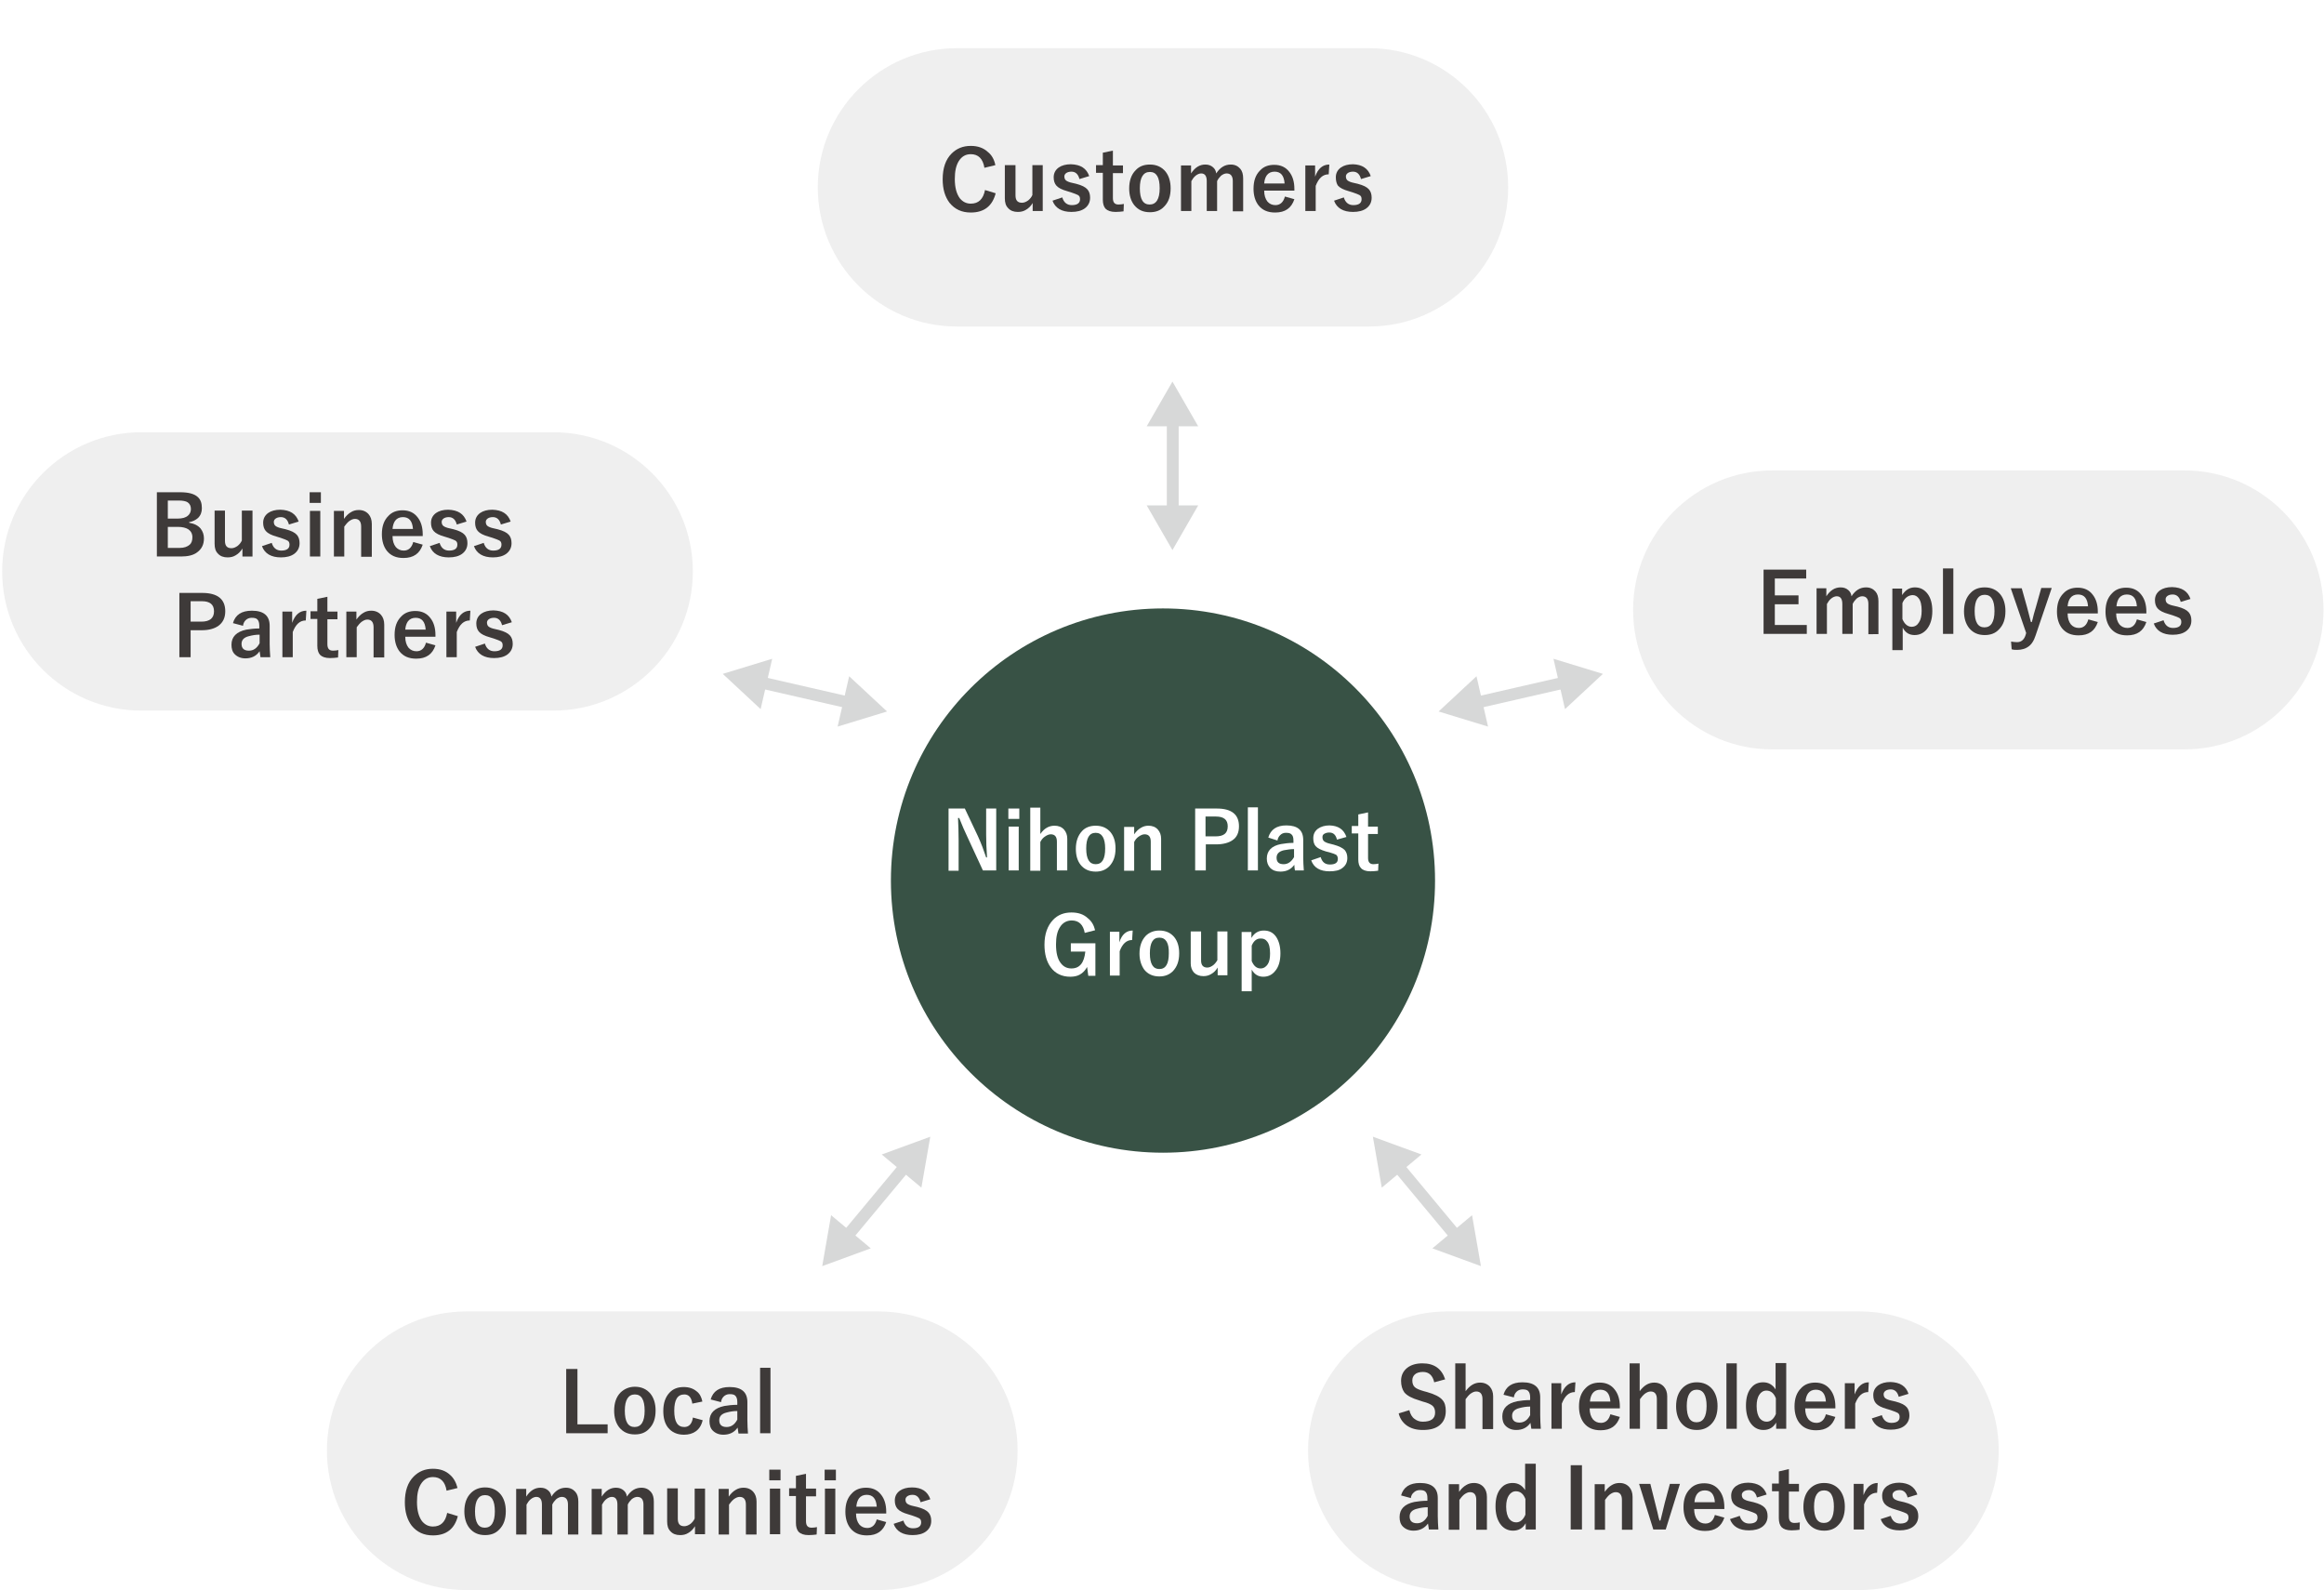 <?xml version="1.0" encoding="UTF-8"?> <svg xmlns="http://www.w3.org/2000/svg" xmlns:xlink="http://www.w3.org/1999/xlink" version="1.1" id="レイヤー_1" x="0px" y="0px" width="785px" height="537px" viewBox="0 0 785 537" style="enable-background:new 0 0 785 537;" xml:space="preserve"><rect x="0" y="0" width="785" height="537" fill="#808080" stroke="none"/> <style type="text/css"> .st0{clip-path:url(#SVGID_00000068671876133724147430000003970581557462299839_);fill:#FFFFFF;} .st1{clip-path:url(#SVGID_00000068671876133724147430000003970581557462299839_);} .st2{fill:#EFEFEF;} .st3{clip-path:url(#SVGID_00000183245491107153322350000000460717678493551260_);} .st4{enable-background:new ;} .st5{fill:#3E3A39;} .st6{clip-path:url(#SVGID_00000157302478384076617200000010117607142140376215_);} .st7{clip-path:url(#SVGID_00000096061092692455272790000003988460339650186881_);} .st8{clip-path:url(#SVGID_00000080917338259664066050000010256419365216150701_);} .st9{clip-path:url(#SVGID_00000088113962634281339450000012764025391361142179_);} .st10{fill:#385245;} .st11{clip-path:url(#SVGID_00000176735991637210840260000012080381539466619814_);} .st12{fill:#FFFFFF;} .st13{fill:#D7D8D8;} .st14{fill:none;} </style> <g> <defs> <rect id="SVGID_1_" y="-77" width="785" height="614"></rect> </defs> <clipPath id="SVGID_00000091737924929509122730000014745906680789735061_"> <use xlink:href="#SVGID_1_" style="overflow:visible;"></use> </clipPath> <rect y="-62" style="clip-path:url(#SVGID_00000091737924929509122730000014745906680789735061_);fill:#FFFFFF;" width="785" height="599"></rect> <g id="グループ_11619" transform="translate(0.73 78.167)" style="clip-path:url(#SVGID_00000091737924929509122730000014745906680789735061_);"> <g id="グループ_11618"> <path id="パス_37333" class="st2" d="M296,458.8H156.8c-26,0-47.1-21.1-47.1-47.1c0-26,21.1-47,47.1-47H296c26,0,47,21.1,47,47 C343,437.8,322,458.8,296,458.8"></path> <g id="グループ_11601" transform="translate(169.119 455.733)"> <g id="グループ_11600"> <g> <defs> <rect id="SVGID_00000163769623057955343140000015512403903678600608_" x="-56" y="-78" width="223.5" height="68.1"></rect> </defs> <clipPath id="SVGID_00000084510627399763537270000013442622714418583681_"> <use xlink:href="#SVGID_00000163769623057955343140000015512403903678600608_" style="overflow:visible;"></use> </clipPath> <g id="グループ_11599" style="clip-path:url(#SVGID_00000084510627399763537270000013442622714418583681_);"> <g class="st4"> <path class="st5" d="M25.2-71.6v18.7h10.2v3h-14v-21.7H25.2z"></path> <path class="st5" d="M44.6-65.6c2.2,0,4,0.8,5.3,2.4c1.1,1.4,1.7,3.3,1.7,5.6c0,2.7-0.7,4.7-2.2,6.2 c-1.2,1.3-2.8,1.9-4.8,1.9c-2.3,0-4-0.8-5.3-2.4c-1.1-1.4-1.7-3.3-1.7-5.6c0-2.6,0.7-4.7,2.2-6.2 C41.1-64.9,42.7-65.6,44.6-65.6z M44.6-63c-2.2,0-3.4,1.8-3.4,5.5c0,3.7,1.1,5.5,3.3,5.5c2.2,0,3.4-1.8,3.4-5.5 C47.9-61.2,46.8-63,44.6-63z"></path> <path class="st5" d="M67.4-60.6L64-59.9c-0.3-2.1-1.2-3.1-2.7-3.1c-2.3,0-3.4,1.8-3.4,5.5c0,3.7,1.1,5.5,3.4,5.5 c1.6,0,2.6-1.1,2.9-3.2l3.3,0.9c-0.4,1.7-1.2,3-2.4,3.8c-1,0.7-2.3,1.1-3.9,1.1c-2.3,0-4.1-0.8-5.4-2.4 c-1.1-1.4-1.6-3.3-1.6-5.6c0-2.7,0.7-4.7,2.1-6.2c1.2-1.3,2.8-1.9,4.8-1.9c1.8,0,3.2,0.5,4.3,1.4 C66.5-63.3,67.1-62.1,67.4-60.6z"></path> <path class="st5" d="M70.2-61.3c0.8-2.8,2.9-4.2,6.4-4.2c4,0,6,1.7,6,5.1v6.1c0,1.5,0.1,3,0.2,4.5h-3.2 c-0.1-0.6-0.2-1.2-0.3-2c-1.1,1.6-2.7,2.4-4.8,2.4c-1.5,0-2.7-0.5-3.6-1.4c-0.8-0.8-1.1-1.9-1.1-3.2c0-2.7,1.7-4.4,5-5.1 c1.2-0.2,2.7-0.4,4.4-0.4v-0.9c0-1-0.2-1.7-0.7-2.2c-0.4-0.4-1.1-0.5-1.9-0.5c-0.8,0-1.5,0.3-2,0.8 c-0.5,0.5-0.8,1.1-0.9,1.9L70.2-61.3z M79.1-57.4c-1.2,0-2.4,0.2-3.5,0.5c-1.7,0.4-2.5,1.3-2.5,2.6c0,1.5,0.8,2.3,2.5,2.3 c1.5,0,2.7-0.8,3.6-2.5V-57.4z"></path> <path class="st5" d="M90.4-72v22.1h-3.5V-72H90.4z"></path> </g> <g class="st4"> <path class="st5" d="M-15.3-31.4l-3.7,0.9c-0.5-3.1-2.1-4.6-4.6-4.6c-1.8,0-3.1,0.8-4.1,2.4c-0.9,1.5-1.3,3.4-1.3,6 c0,2.9,0.6,5,1.7,6.5c1,1.2,2.2,1.8,3.7,1.8c2.6,0,4.2-1.5,4.8-4.6l3.6,1.1c-1.1,4.3-3.9,6.5-8.4,6.5 c-3.1,0-5.4-1.1-7.2-3.3c-1.5-2-2.3-4.6-2.3-7.9c0-3.8,1-6.7,3-8.7c1.7-1.7,3.8-2.6,6.5-2.6c2.4,0,4.3,0.7,5.7,2 C-16.6-34.8-15.8-33.3-15.3-31.4z"></path> <path class="st5" d="M-6-31.6c2.2,0,4,0.8,5.3,2.4c1.1,1.4,1.7,3.3,1.7,5.6c0,2.7-0.7,4.7-2.2,6.2c-1.2,1.3-2.8,1.9-4.8,1.9 c-2.3,0-4-0.8-5.3-2.4c-1.1-1.4-1.7-3.3-1.7-5.6c0-2.6,0.7-4.7,2.2-6.2C-9.6-30.9-8-31.6-6-31.6z M-6-29 c-2.2,0-3.4,1.8-3.4,5.5c0,3.7,1.1,5.5,3.3,5.5c2.2,0,3.4-1.8,3.4-5.5C-2.7-27.2-3.8-29-6-29z"></path> <path class="st5" d="M7.9-31.2v2.7c1.3-2,2.9-3,4.8-3c1.1,0,1.9,0.3,2.6,0.9c0.6,0.5,1,1.2,1.1,2.1c1.3-2,2.9-3,4.9-3 c1.4,0,2.4,0.5,3.2,1.4c0.7,0.8,1,1.9,1,3.3v11.1h-3.5v-10.1c0-1.7-0.7-2.6-2.1-2.6c-0.6,0-1.3,0.3-1.9,0.8 c-0.5,0.5-1,1.1-1.3,1.8v10.1h-3.5v-10.1c0-1.7-0.6-2.6-1.9-2.6c-0.6,0-1.3,0.3-1.9,0.8c-0.6,0.5-1,1.1-1.4,1.8v10.1H4.5 v-15.4H7.9z"></path> <path class="st5" d="M33.4-31.2v2.7c1.3-2,2.9-3,4.8-3c1.1,0,1.9,0.3,2.6,0.9c0.6,0.5,1,1.2,1.1,2.1c1.3-2,2.9-3,4.9-3 c1.4,0,2.4,0.5,3.2,1.4c0.7,0.8,1,1.9,1,3.3v11.1h-3.5v-10.1c0-1.7-0.7-2.6-2.1-2.6c-0.6,0-1.3,0.3-1.9,0.8 c-0.5,0.5-1,1.1-1.3,1.8v10.1h-3.5v-10.1c0-1.7-0.6-2.6-1.9-2.6c-0.6,0-1.3,0.3-1.9,0.8c-0.6,0.5-1,1.1-1.4,1.8v10.1H30 v-15.4H33.4z"></path> <path class="st5" d="M68.3-31.2v15.4h-3.4v-2.7c-0.6,1-1.4,1.8-2.3,2.3c-0.8,0.5-1.7,0.7-2.7,0.7c-1.4,0-2.5-0.4-3.3-1.3 c-0.8-0.8-1.1-1.9-1.1-3.3v-11.2h3.6V-21c0,1.7,0.7,2.5,2.2,2.5c0.7,0,1.4-0.3,2.1-0.8c0.6-0.5,1.1-1.1,1.4-1.8v-10.1H68.3z "></path> <path class="st5" d="M76.3-31.2v2.7c0.7-1,1.5-1.8,2.4-2.3c0.8-0.5,1.7-0.7,2.6-0.7c1.4,0,2.5,0.5,3.3,1.4 c0.7,0.8,1.1,1.9,1.1,3.3v11.1h-3.6v-10.1c0-1.7-0.7-2.6-2.1-2.6c-0.7,0-1.3,0.3-2,0.8c-0.6,0.5-1.1,1.1-1.6,1.8v10.1h-3.5 v-15.4H76.3z"></path> <path class="st5" d="M93.8-37.6v3.6H90v-3.6H93.8z M93.7-31.2v15.4h-3.5v-15.4H93.7z"></path> <path class="st5" d="M102.4-36.2v5h3.4v2.6h-3.4v8.4c0,1.5,0.6,2.2,1.9,2.2c0.7,0,1.3-0.1,1.8-0.2l-0.1,2.5 c-0.8,0.1-1.7,0.2-2.7,0.2c-1.6,0-2.7-0.4-3.4-1.1c-0.6-0.7-0.9-1.7-0.9-3v-9.1h-2.3v-2.6h2.3v-4.2L102.4-36.2z"></path> <path class="st5" d="M112.5-37.6v3.6h-3.8v-3.6H112.5z M112.3-31.2v15.4h-3.5v-15.4H112.3z"></path> <path class="st5" d="M129.7-22.8h-10.4c0,1.6,0.4,2.8,1.1,3.7c0.7,0.8,1.6,1.2,2.7,1.2c1.6,0,2.7-1,3.2-2.9l3.2,0.9 c-1,3-3.1,4.5-6.5,4.5c-2.5,0-4.3-0.8-5.6-2.4c-1.1-1.4-1.7-3.3-1.7-5.6c0-2.7,0.7-4.7,2.2-6.2c1.2-1.3,2.8-1.9,4.8-1.9 c2.2,0,3.9,0.8,5.1,2.4c1.1,1.4,1.7,3.3,1.7,5.7V-22.8z M126.3-25.1c-0.2-2.7-1.3-4-3.4-4c-1.1,0-2,0.4-2.6,1.2 c-0.5,0.7-0.8,1.6-0.9,2.8H126.3z"></path> <path class="st5" d="M144.4-27.6l-3.3,1c-0.4-1.6-1.3-2.5-2.7-2.5c-0.8,0-1.4,0.2-1.8,0.5c-0.4,0.3-0.6,0.7-0.6,1.1 c0,0.6,0.2,1.1,0.6,1.4c0.4,0.3,1.1,0.6,2.1,0.8l1.3,0.3c1.9,0.5,3.1,1.1,3.8,1.9c0.6,0.7,0.9,1.6,0.9,2.8 c0,1.5-0.6,2.7-1.8,3.6c-1.1,0.8-2.6,1.2-4.5,1.2c-3.3,0-5.5-1.3-6.4-3.8l3.3-1.1c0.5,1.7,1.6,2.6,3.2,2.6 c1.9,0,2.8-0.7,2.8-2c0-0.7-0.2-1.1-0.7-1.4c-0.4-0.2-1.1-0.5-2.3-0.9l-1.3-0.4c-1.8-0.5-3-1.1-3.7-1.9 c-0.6-0.7-0.9-1.6-0.9-2.8c0-1.4,0.6-2.5,1.7-3.3c1-0.7,2.4-1.1,4.1-1.1C141.5-31.6,143.5-30.2,144.4-27.6z"></path> </g> </g> </g> </g> </g> <path id="パス_37334" class="st2" d="M627.4,458.8H488.2c-26,0-47.1-21.1-47.1-47.1c0-26,21.1-47,47.1-47l0,0h139.2 c26,0,47,21.1,47,47C674.4,437.8,653.3,458.8,627.4,458.8"></path> <g id="グループ_11604" transform="translate(481.922 455.733)"> <g id="グループ_11603"> <g> <defs> <rect id="SVGID_00000076580456364985114210000012919677078538707096_" x="-31" y="-84" width="221.5" height="80.1"></rect> </defs> <clipPath id="SVGID_00000139273986162917135400000006545133654418695072_"> <use xlink:href="#SVGID_00000076580456364985114210000012919677078538707096_" style="overflow:visible;"></use> </clipPath> <g id="グループ_11602" style="clip-path:url(#SVGID_00000139273986162917135400000006545133654418695072_);"> <g class="st4"> <path class="st5" d="M5.5-68.1l-3.7,1C1.3-69.4,0-70.6-2-70.6c-1.2,0-2.2,0.3-2.8,0.9c-0.5,0.5-0.8,1.1-0.8,2 c0,1,0.3,1.8,0.9,2.3c0.6,0.5,1.6,0.9,3,1.3l1.1,0.3c2.5,0.7,4.3,1.6,5.2,2.7c0.8,0.9,1.1,2.1,1.1,3.7 c0,2.1-0.7,3.7-2.2,4.9C2.2-51.5,0.4-51-2-51c-2.3,0-4.1-0.5-5.6-1.6c-1.3-1-2.2-2.3-2.6-4l3.6-1.1c0.3,1.3,0.9,2.4,1.8,3 c0.8,0.6,1.7,0.9,2.7,0.9c2.8,0,4.2-1,4.2-3.1c0-1-0.3-1.8-0.9-2.3c-0.6-0.5-1.7-1-3.3-1.4L-3.3-61c-2.4-0.7-4.1-1.6-5-2.7 C-9-64.7-9.4-66-9.4-67.6c0-1.8,0.7-3.3,2.1-4.4c1.3-1,3-1.5,5.1-1.5C1.8-73.5,4.3-71.7,5.5-68.1z"></path> <path class="st5" d="M12.4-73.5v9.4c1.4-1.9,3-2.9,4.9-2.9c1.4,0,2.5,0.5,3.3,1.4c0.7,0.8,1.1,1.9,1.1,3.2v11.1h-3.6v-10.1 c0-1.7-0.7-2.6-2.1-2.6c-0.7,0-1.3,0.3-2,0.8c-0.6,0.5-1.1,1.1-1.6,1.8v10H8.9v-22.1H12.4z"></path> <path class="st5" d="M25.2-62.9c0.8-2.8,2.9-4.2,6.4-4.2c4,0,6,1.7,6,5.1v6.1c0,1.5,0.1,3,0.2,4.5h-3.2 c-0.1-0.6-0.2-1.2-0.3-2c-1.1,1.6-2.7,2.4-4.8,2.4c-1.5,0-2.7-0.5-3.6-1.4c-0.8-0.8-1.1-1.9-1.1-3.2c0-2.7,1.7-4.4,5-5.1 c1.2-0.2,2.7-0.4,4.4-0.4V-62c0-1-0.2-1.7-0.7-2.2c-0.4-0.4-1.1-0.5-1.9-0.5c-0.8,0-1.5,0.3-2,0.8c-0.5,0.5-0.8,1.1-0.9,1.9 L25.2-62.9z M34.1-58.9c-1.2,0-2.4,0.2-3.5,0.5c-1.7,0.4-2.5,1.3-2.5,2.6c0,1.5,0.8,2.3,2.5,2.3c1.5,0,2.7-0.8,3.6-2.5 V-58.9z"></path> <path class="st5" d="M49.5-67.1l-0.2,3.3c-2,0-3.4,1.3-4.4,3.9v8.5h-3.5v-15.4h3.3v3.8C45.7-65.7,47.3-67.1,49.5-67.1z"></path> <path class="st5" d="M64.7-58.3H54.3c0,1.6,0.4,2.8,1.1,3.7c0.7,0.8,1.6,1.2,2.7,1.2c1.6,0,2.7-1,3.2-2.9l3.2,0.9 c-1,3-3.1,4.5-6.5,4.5c-2.5,0-4.3-0.8-5.6-2.4c-1.1-1.4-1.7-3.3-1.7-5.6c0-2.7,0.7-4.7,2.2-6.2c1.2-1.3,2.8-1.9,4.8-1.9 c2.2,0,3.9,0.8,5.1,2.4c1.1,1.4,1.7,3.3,1.7,5.7V-58.3z M61.3-60.6c-0.2-2.7-1.3-4-3.4-4c-1.1,0-2,0.4-2.6,1.2 c-0.5,0.7-0.8,1.6-0.9,2.8H61.3z"></path> <path class="st5" d="M71.2-73.5v9.4c1.4-1.9,3-2.9,4.9-2.9c1.4,0,2.5,0.5,3.3,1.4c0.7,0.8,1.1,1.9,1.1,3.2v11.1H77v-10.1 c0-1.7-0.7-2.6-2.1-2.6c-0.7,0-1.3,0.3-2,0.8c-0.6,0.5-1.1,1.1-1.6,1.8v10h-3.5v-22.1H71.2z"></path> <path class="st5" d="M90.5-67.1c2.2,0,4,0.8,5.3,2.4c1.1,1.4,1.7,3.3,1.7,5.6c0,2.7-0.7,4.7-2.2,6.2 C94-51.6,92.4-51,90.5-51c-2.3,0-4-0.8-5.3-2.4c-1.1-1.4-1.7-3.3-1.7-5.6c0-2.6,0.7-4.7,2.2-6.2 C87-66.5,88.6-67.1,90.5-67.1z M90.5-64.6c-2.2,0-3.4,1.8-3.4,5.5c0,3.7,1.1,5.5,3.3,5.5c2.2,0,3.4-1.8,3.4-5.5 C93.8-62.7,92.7-64.6,90.5-64.6z"></path> <path class="st5" d="M104-73.5v22.1h-3.5v-22.1H104z"></path> <path class="st5" d="M120.7-73.5v22.1h-3.4v-2.1c-1,1.7-2.4,2.5-4.3,2.5c-1.8,0-3.3-0.8-4.4-2.4c-1-1.5-1.5-3.4-1.5-5.8 c0-2.7,0.6-4.8,1.9-6.2c1-1.2,2.4-1.7,3.9-1.7c1.8,0,3.2,0.8,4.2,2.4v-8.9H120.7z M117.2-61.7c-0.7-1.8-1.8-2.6-3.2-2.6 c-1,0-1.8,0.5-2.4,1.4c-0.6,0.9-0.9,2.2-0.9,3.8c0,1.9,0.4,3.3,1.1,4.2c0.6,0.7,1.3,1.1,2.3,1.1c1.3,0,2.4-0.9,3.1-2.6 V-61.7z"></path> <path class="st5" d="M137.5-58.3h-10.4c0,1.6,0.4,2.8,1.1,3.7c0.7,0.8,1.6,1.2,2.7,1.2c1.6,0,2.7-1,3.2-2.9l3.2,0.9 c-1,3-3.1,4.5-6.5,4.5c-2.5,0-4.3-0.8-5.6-2.4c-1.1-1.4-1.7-3.3-1.7-5.6c0-2.7,0.7-4.7,2.2-6.2c1.2-1.3,2.8-1.9,4.8-1.9 c2.2,0,3.9,0.8,5.1,2.4c1.1,1.4,1.7,3.3,1.7,5.7V-58.3z M134.1-60.6c-0.2-2.7-1.3-4-3.4-4c-1.1,0-2,0.4-2.6,1.2 c-0.5,0.7-0.8,1.6-0.9,2.8H134.1z"></path> <path class="st5" d="M148.6-67.1l-0.2,3.3c-2,0-3.4,1.3-4.4,3.9v8.5h-3.5v-15.4h3.3v3.8C144.8-65.7,146.4-67.1,148.6-67.1z"></path> <path class="st5" d="M162-63.2l-3.3,1c-0.4-1.6-1.3-2.5-2.7-2.5c-0.8,0-1.4,0.2-1.8,0.5c-0.4,0.3-0.6,0.7-0.6,1.1 c0,0.6,0.2,1.1,0.6,1.4c0.4,0.3,1.1,0.6,2.1,0.8l1.3,0.3c1.9,0.5,3.1,1.1,3.8,1.9c0.6,0.7,0.9,1.6,0.9,2.8 c0,1.5-0.6,2.7-1.8,3.6c-1.1,0.8-2.6,1.2-4.5,1.2c-3.3,0-5.5-1.3-6.4-3.8L153-56c0.5,1.7,1.6,2.6,3.2,2.6 c1.9,0,2.8-0.7,2.8-2c0-0.7-0.2-1.1-0.7-1.4c-0.4-0.2-1.1-0.5-2.3-0.9l-1.3-0.4c-1.8-0.5-3-1.1-3.7-1.9 c-0.6-0.7-0.9-1.6-0.9-2.8c0-1.4,0.6-2.5,1.7-3.3c1-0.7,2.4-1.1,4.1-1.1C159.1-67.1,161.2-65.8,162-63.2z"></path> </g> <g class="st4"> <path class="st5" d="M-9.4-28.9c0.8-2.8,2.9-4.2,6.4-4.2c4,0,6,1.7,6,5.1v6.1c0,1.5,0.1,3,0.2,4.5h-3.2 c-0.1-0.6-0.2-1.2-0.3-2C-1.5-17.8-3.1-17-5.2-17c-1.5,0-2.7-0.5-3.6-1.4c-0.8-0.8-1.1-1.9-1.1-3.2c0-2.7,1.7-4.4,5-5.1 c1.2-0.2,2.7-0.4,4.4-0.4V-28c0-1-0.2-1.7-0.7-2.2c-0.4-0.4-1.1-0.5-1.9-0.5c-0.8,0-1.5,0.3-2,0.8C-5.7-29.4-6-28.8-6.1-28 L-9.4-28.9z M-0.5-24.9c-1.2,0-2.4,0.2-3.5,0.5c-1.7,0.4-2.5,1.3-2.5,2.6c0,1.5,0.8,2.3,2.5,2.3c1.5,0,2.7-0.8,3.6-2.5 V-24.9z"></path> <path class="st5" d="M10.2-32.8v2.7c0.7-1,1.5-1.8,2.4-2.3c0.8-0.5,1.7-0.7,2.6-0.7c1.4,0,2.5,0.5,3.3,1.4 c0.7,0.8,1.1,1.9,1.1,3.3v11.1H16v-10.1c0-1.7-0.7-2.6-2.1-2.6c-0.7,0-1.3,0.3-2,0.8c-0.6,0.5-1.1,1.1-1.6,1.8v10.1H6.7 v-15.4H10.2z"></path> <path class="st5" d="M36.1-39.5v22.1h-3.4v-2.1c-1,1.7-2.4,2.5-4.3,2.5c-1.8,0-3.3-0.8-4.4-2.4c-1-1.5-1.5-3.4-1.5-5.8 c0-2.7,0.6-4.8,1.9-6.2c1-1.2,2.4-1.7,3.9-1.7c1.8,0,3.2,0.8,4.2,2.4v-8.9H36.1z M32.6-27.7c-0.7-1.8-1.8-2.6-3.2-2.6 c-1,0-1.8,0.5-2.4,1.4c-0.6,0.9-0.9,2.2-0.9,3.8c0,1.9,0.4,3.3,1.1,4.2c0.6,0.7,1.3,1.1,2.3,1.1c1.3,0,2.4-0.9,3.1-2.6 V-27.7z"></path> <path class="st5" d="M51.7-39.1v21.7h-3.8v-21.7H51.7z"></path> <path class="st5" d="M59.4-32.8v2.7c0.7-1,1.5-1.8,2.4-2.3c0.8-0.5,1.7-0.7,2.6-0.7c1.4,0,2.5,0.5,3.3,1.4 c0.7,0.8,1.1,1.9,1.1,3.3v11.1h-3.6v-10.1c0-1.7-0.7-2.6-2.1-2.6c-0.7,0-1.3,0.3-2,0.8c-0.6,0.5-1.1,1.1-1.6,1.8v10.1H56 v-15.4H59.4z"></path> <path class="st5" d="M84.8-32.8L80-17.4h-4.2l-4.8-15.4h3.8l1.6,6.4c0.2,0.8,0.5,1.9,0.8,3.2c0.3,1.4,0.5,2.3,0.7,2.8h0.3 c0.2-0.6,0.4-1.7,0.8-3.2c0.3-1.2,0.5-2.1,0.7-2.9l1.7-6.3H84.8z"></path> <path class="st5" d="M100-24.3H89.6c0,1.6,0.4,2.8,1.1,3.7c0.7,0.8,1.6,1.2,2.7,1.2c1.6,0,2.7-1,3.2-2.9l3.2,0.9 c-1,3-3.1,4.5-6.5,4.5c-2.5,0-4.3-0.8-5.6-2.4c-1.1-1.4-1.7-3.3-1.7-5.6c0-2.7,0.7-4.7,2.2-6.2c1.2-1.3,2.8-1.9,4.8-1.9 c2.2,0,3.9,0.8,5.1,2.4c1.1,1.4,1.7,3.3,1.7,5.7V-24.3z M96.6-26.6c-0.2-2.7-1.3-4-3.4-4c-1.1,0-2,0.4-2.6,1.2 c-0.5,0.7-0.8,1.6-0.9,2.8H96.6z"></path> <path class="st5" d="M114.1-29.2l-3.3,1c-0.4-1.6-1.3-2.5-2.7-2.5c-0.8,0-1.4,0.2-1.8,0.5c-0.4,0.3-0.6,0.7-0.6,1.1 c0,0.6,0.2,1.1,0.6,1.4c0.4,0.3,1.1,0.6,2.1,0.8l1.3,0.3c1.9,0.5,3.1,1.1,3.8,1.9c0.6,0.7,0.9,1.6,0.9,2.8 c0,1.5-0.6,2.7-1.8,3.6c-1.1,0.8-2.6,1.2-4.5,1.2c-3.3,0-5.5-1.3-6.4-3.8l3.3-1.1c0.5,1.7,1.6,2.6,3.2,2.6 c1.9,0,2.8-0.7,2.8-2c0-0.7-0.2-1.1-0.7-1.4c-0.4-0.2-1.1-0.5-2.3-0.9l-1.3-0.4c-1.8-0.5-3-1.1-3.7-1.9 c-0.6-0.7-0.9-1.6-0.9-2.8c0-1.4,0.6-2.5,1.7-3.3c1-0.7,2.4-1.1,4.1-1.1C111.2-33.1,113.2-31.8,114.1-29.2z"></path> <path class="st5" d="M121.6-37.8v5h3.4v2.6h-3.4v8.4c0,1.5,0.6,2.2,1.9,2.2c0.7,0,1.3-0.1,1.8-0.2l-0.1,2.5 c-0.8,0.1-1.7,0.2-2.7,0.2c-1.6,0-2.7-0.4-3.4-1.1c-0.6-0.7-0.9-1.7-0.9-3v-9.1h-2.3v-2.6h2.3V-37L121.6-37.8z"></path> <path class="st5" d="M133.5-33.1c2.2,0,4,0.8,5.3,2.4c1.1,1.4,1.7,3.3,1.7,5.6c0,2.7-0.7,4.7-2.2,6.2 c-1.2,1.3-2.8,1.9-4.8,1.9c-2.3,0-4-0.8-5.3-2.4c-1.1-1.4-1.7-3.3-1.7-5.6c0-2.6,0.7-4.7,2.2-6.2 C130-32.5,131.6-33.1,133.5-33.1z M133.5-30.6c-2.2,0-3.4,1.8-3.4,5.5c0,3.7,1.1,5.5,3.3,5.5c2.2,0,3.4-1.8,3.4-5.5 C136.8-28.7,135.7-30.6,133.5-30.6z"></path> <path class="st5" d="M151.6-33.1l-0.2,3.3c-2,0-3.4,1.3-4.4,3.9v8.5h-3.5v-15.4h3.3v3.8C147.8-31.7,149.4-33.1,151.6-33.1z"></path> <path class="st5" d="M165-29.2l-3.3,1c-0.4-1.6-1.3-2.5-2.7-2.5c-0.8,0-1.4,0.2-1.8,0.5c-0.4,0.3-0.6,0.7-0.6,1.1 c0,0.6,0.2,1.1,0.6,1.4c0.4,0.3,1.1,0.6,2.1,0.8l1.3,0.3c1.9,0.5,3.1,1.1,3.8,1.9c0.6,0.7,0.9,1.6,0.9,2.8 c0,1.5-0.6,2.7-1.8,3.6c-1.1,0.8-2.6,1.2-4.5,1.2c-3.3,0-5.5-1.3-6.4-3.8L156-22c0.5,1.7,1.6,2.6,3.2,2.6 c1.9,0,2.8-0.7,2.8-2c0-0.7-0.2-1.1-0.7-1.4c-0.4-0.2-1.1-0.5-2.3-0.9l-1.3-0.4c-1.8-0.5-3-1.1-3.7-1.9 c-0.6-0.7-0.9-1.6-0.9-2.8c0-1.4,0.6-2.5,1.7-3.3c1-0.7,2.4-1.1,4.1-1.1C162.1-33.1,164.1-31.8,165-29.2z"></path> </g> </g> </g> </g> </g> <path id="パス_37335" class="st2" d="M186.2,161.8H47c-26,0-47-21.1-47-47s21.1-47,47-47h139.2c26,0,47.1,21.1,47.1,47 S212.2,161.8,186.2,161.8L186.2,161.8"></path> <g id="グループ_11607" transform="translate(59.258 159.662)"> <g id="グループ_11606"> <g> <defs> <rect id="SVGID_00000001629313853124851460000003544505550078812586_" x="-9.8" y="-84" width="132" height="83.7"></rect> </defs> <clipPath id="SVGID_00000071546119459459848120000013574176526514812849_"> <use xlink:href="#SVGID_00000001629313853124851460000003544505550078812586_" style="overflow:visible;"></use> </clipPath> <g id="グループ_11605" style="clip-path:url(#SVGID_00000071546119459459848120000013574176526514812849_);"> <g class="st4"> <path class="st5" d="M-7-71.6h7.8c2.8,0,4.8,0.5,6,1.6c1,0.9,1.4,2.1,1.4,3.8c0,1.3-0.4,2.4-1.3,3.3c-0.8,0.7-1.8,1.2-3,1.4 v0.2c1.7,0.3,3,0.9,3.9,2c0.7,0.9,1.1,2,1.1,3.3c0,2.1-0.8,3.6-2.3,4.7c-1.3,1-3.2,1.4-5.4,1.4H-7V-71.6z M-3.3-68.8v6.1H0 c1.5,0,2.7-0.3,3.5-1c0.6-0.5,1-1.3,1-2.2c0-1.1-0.4-1.8-1.1-2.3c-0.6-0.4-1.7-0.6-3-0.6H-3.3z M-3.3-59.9v7.1h4 c1.5,0,2.6-0.4,3.4-1.1C4.7-54.4,5-55.3,5-56.4c0-1.2-0.5-2.1-1.4-2.7c-0.8-0.5-2-0.8-3.4-0.8H-3.3z"></path> <path class="st5" d="M25.3-65.3v15.4h-3.4v-2.7c-0.6,1-1.4,1.8-2.3,2.3c-0.8,0.5-1.7,0.7-2.7,0.7c-1.4,0-2.5-0.4-3.3-1.3 c-0.8-0.8-1.1-1.9-1.1-3.3v-11.2H16v10.2c0,1.7,0.7,2.5,2.2,2.5c0.7,0,1.4-0.3,2.1-0.8c0.6-0.5,1.1-1.1,1.4-1.8v-10.1H25.3z "></path> <path class="st5" d="M40.9-61.7l-3.3,1c-0.4-1.6-1.3-2.5-2.7-2.5c-0.8,0-1.4,0.2-1.8,0.5c-0.4,0.3-0.6,0.7-0.6,1.1 c0,0.6,0.2,1.1,0.6,1.4c0.4,0.3,1.1,0.6,2.1,0.8l1.3,0.3c1.9,0.5,3.1,1.1,3.8,1.9c0.6,0.7,0.9,1.6,0.9,2.8 c0,1.5-0.6,2.7-1.8,3.6c-1.1,0.8-2.6,1.2-4.5,1.2c-3.3,0-5.5-1.3-6.4-3.8l3.3-1.1c0.5,1.7,1.6,2.6,3.2,2.6 c1.9,0,2.8-0.7,2.8-2c0-0.7-0.2-1.1-0.7-1.4c-0.4-0.2-1.1-0.5-2.3-0.9l-1.3-0.4c-1.8-0.5-3-1.1-3.7-1.9 c-0.6-0.7-0.9-1.6-0.9-2.8c0-1.4,0.6-2.5,1.7-3.3c1-0.7,2.4-1.1,4.1-1.1C38-65.6,40-64.3,40.9-61.7z"></path> <path class="st5" d="M48.4-71.6v3.6h-3.8v-3.6H48.4z M48.2-65.3v15.4h-3.5v-15.4H48.2z"></path> <path class="st5" d="M56.2-65.3v2.7c0.7-1,1.5-1.8,2.4-2.3c0.8-0.5,1.7-0.7,2.6-0.7c1.4,0,2.5,0.5,3.3,1.4 c0.7,0.8,1.1,1.9,1.1,3.3v11.1H62V-60c0-1.7-0.7-2.6-2.1-2.6c-0.7,0-1.3,0.3-2,0.8c-0.6,0.5-1.1,1.1-1.6,1.8v10.1h-3.5 v-15.4H56.2z"></path> <path class="st5" d="M83-56.8H72.6c0,1.6,0.4,2.8,1.1,3.7c0.7,0.8,1.6,1.2,2.7,1.2c1.6,0,2.7-1,3.2-2.9l3.2,0.9 c-1,3-3.1,4.5-6.5,4.5c-2.5,0-4.3-0.8-5.6-2.4c-1.1-1.4-1.7-3.3-1.7-5.6c0-2.7,0.7-4.7,2.2-6.2c1.2-1.3,2.8-1.9,4.8-1.9 c2.2,0,3.9,0.8,5.1,2.4c1.1,1.4,1.7,3.3,1.7,5.7V-56.8z M79.5-59.2c-0.2-2.7-1.3-4-3.4-4c-1.1,0-2,0.4-2.6,1.2 c-0.5,0.7-0.8,1.6-0.9,2.8H79.5z"></path> <path class="st5" d="M97.6-61.7l-3.3,1c-0.4-1.6-1.3-2.5-2.7-2.5c-0.8,0-1.4,0.2-1.8,0.5c-0.4,0.3-0.6,0.7-0.6,1.1 c0,0.6,0.2,1.1,0.6,1.4c0.4,0.3,1.1,0.6,2.1,0.8l1.3,0.3c1.9,0.5,3.1,1.1,3.8,1.9c0.6,0.7,0.9,1.6,0.9,2.8 c0,1.5-0.6,2.7-1.8,3.6c-1.1,0.8-2.6,1.2-4.5,1.2c-3.3,0-5.5-1.3-6.4-3.8l3.3-1.1c0.5,1.7,1.6,2.6,3.2,2.6 c1.9,0,2.8-0.7,2.8-2c0-0.7-0.2-1.1-0.7-1.4c-0.4-0.2-1.1-0.5-2.3-0.9l-1.3-0.4c-1.8-0.5-3-1.1-3.7-1.9 c-0.6-0.7-0.9-1.6-0.9-2.8c0-1.4,0.6-2.5,1.7-3.3c1-0.7,2.4-1.1,4.1-1.1C94.7-65.6,96.7-64.3,97.6-61.7z"></path> <path class="st5" d="M112.5-61.7l-3.3,1c-0.4-1.6-1.3-2.5-2.7-2.5c-0.8,0-1.4,0.2-1.8,0.5c-0.4,0.3-0.6,0.7-0.6,1.1 c0,0.6,0.2,1.1,0.6,1.4c0.4,0.3,1.1,0.6,2.1,0.8l1.3,0.3c1.9,0.5,3.1,1.1,3.8,1.9c0.6,0.7,0.9,1.6,0.9,2.8 c0,1.5-0.6,2.7-1.8,3.6c-1.1,0.8-2.6,1.2-4.5,1.2c-3.3,0-5.5-1.3-6.4-3.8l3.3-1.1c0.5,1.7,1.6,2.6,3.2,2.6 c1.9,0,2.8-0.7,2.8-2c0-0.7-0.2-1.1-0.7-1.4c-0.4-0.2-1.1-0.5-2.3-0.9l-1.3-0.4c-1.8-0.5-3-1.1-3.7-1.9 c-0.6-0.7-0.9-1.6-0.9-2.8c0-1.4,0.6-2.5,1.7-3.3c1-0.7,2.4-1.1,4.1-1.1C109.6-65.6,111.6-64.3,112.5-61.7z"></path> </g> <g class="st4"> <path class="st5" d="M0.6-37.6h7.7c5.2,0,7.8,2.1,7.8,6.2c0,2.2-0.8,3.8-2.3,4.9c-1.4,1-3.3,1.5-5.7,1.5H4.4v9.1H0.6V-37.6z M4.4-34.8v6.9h3.6c2.9,0,4.3-1.2,4.3-3.5c0-2.3-1.4-3.4-4.1-3.4H4.4z"></path> <path class="st5" d="M18.7-27.4c0.8-2.8,2.9-4.2,6.4-4.2c4,0,6,1.7,6,5.1v6.1c0,1.5,0.1,3,0.2,4.5H28 c-0.1-0.6-0.2-1.2-0.3-2c-1.1,1.6-2.7,2.4-4.8,2.4c-1.5,0-2.7-0.5-3.6-1.4c-0.8-0.8-1.1-1.9-1.1-3.2c0-2.7,1.7-4.4,5-5.1 c1.2-0.2,2.7-0.4,4.4-0.4v-0.9c0-1-0.2-1.7-0.7-2.2c-0.4-0.4-1.1-0.5-1.9-0.5c-0.8,0-1.5,0.3-2,0.8 c-0.5,0.5-0.8,1.1-0.9,1.9L18.7-27.4z M27.6-23.5c-1.2,0-2.4,0.2-3.5,0.5c-1.7,0.4-2.5,1.3-2.5,2.6c0,1.5,0.8,2.3,2.5,2.3 c1.5,0,2.7-0.8,3.6-2.5V-23.5z"></path> <path class="st5" d="M43.5-31.6l-0.2,3.3c-2,0-3.4,1.3-4.4,3.9v8.5h-3.5v-15.4h3.3v3.8C39.7-30.3,41.3-31.6,43.5-31.6z"></path> <path class="st5" d="M50.6-36.3v5H54v2.6h-3.4v8.4c0,1.5,0.6,2.2,1.9,2.2c0.7,0,1.3-0.1,1.8-0.2l-0.1,2.5 c-0.8,0.1-1.7,0.2-2.7,0.2c-1.6,0-2.7-0.4-3.4-1.1c-0.6-0.7-0.9-1.7-0.9-3v-9.1h-2.3v-2.6h2.3v-4.2L50.6-36.3z"></path> <path class="st5" d="M60.4-31.3v2.7c0.7-1,1.5-1.8,2.4-2.3c0.8-0.5,1.7-0.7,2.6-0.7c1.4,0,2.5,0.5,3.3,1.4 c0.7,0.8,1.1,1.9,1.1,3.3v11.1h-3.6V-26c0-1.7-0.7-2.6-2.1-2.6c-0.7,0-1.3,0.3-2,0.8c-0.6,0.5-1.1,1.1-1.6,1.8v10.1H57 v-15.4H60.4z"></path> <path class="st5" d="M87.2-22.8H76.9c0,1.6,0.4,2.8,1.1,3.7c0.7,0.8,1.6,1.2,2.7,1.2c1.6,0,2.7-1,3.2-2.9l3.2,0.9 c-1,3-3.1,4.5-6.5,4.5c-2.5,0-4.3-0.8-5.6-2.4c-1.1-1.4-1.7-3.3-1.7-5.6c0-2.7,0.7-4.7,2.2-6.2c1.2-1.3,2.8-1.9,4.8-1.9 c2.2,0,3.9,0.8,5.1,2.4c1.1,1.4,1.7,3.3,1.7,5.7V-22.8z M83.8-25.2c-0.2-2.7-1.3-4-3.4-4c-1.1,0-2,0.4-2.6,1.2 c-0.5,0.7-0.8,1.6-0.9,2.8H83.8z"></path> <path class="st5" d="M98.9-31.6l-0.2,3.3c-2,0-3.4,1.3-4.4,3.9v8.5h-3.5v-15.4h3.3v3.8C95.1-30.3,96.7-31.6,98.9-31.6z"></path> <path class="st5" d="M112.9-27.7l-3.3,1c-0.4-1.6-1.3-2.5-2.7-2.5c-0.8,0-1.4,0.2-1.8,0.5c-0.4,0.3-0.6,0.7-0.6,1.1 c0,0.6,0.2,1.1,0.6,1.4c0.4,0.3,1.1,0.6,2.1,0.8l1.3,0.3c1.9,0.5,3.1,1.1,3.8,1.9c0.6,0.7,0.9,1.6,0.9,2.8 c0,1.5-0.6,2.7-1.8,3.6c-1.1,0.8-2.6,1.2-4.5,1.2c-3.3,0-5.5-1.3-6.4-3.8l3.3-1.1c0.5,1.7,1.6,2.6,3.2,2.6 c1.9,0,2.8-0.7,2.8-2c0-0.7-0.2-1.1-0.7-1.4c-0.4-0.2-1.1-0.5-2.3-0.9l-1.3-0.4c-1.8-0.5-3-1.1-3.7-1.9 c-0.6-0.7-0.9-1.6-0.9-2.8c0-1.4,0.6-2.5,1.7-3.3c1-0.7,2.4-1.1,4.1-1.1C110-31.6,112-30.3,112.9-27.7z"></path> </g> </g> </g> </g> </g> <path id="パス_37336" class="st2" d="M461.7,32.1H322.5c-26,0-47-21.1-47-47s21.1-47,47-47h139.2c26,0,47,21.1,47,47 S487.6,32.1,461.7,32.1L461.7,32.1"></path> <g id="グループ_11610" transform="translate(373.485 30)"> <g id="グループ_11609"> <g> <defs> <rect id="SVGID_00000025409119396200456460000010179331272979006375_" x="-57.4" y="-62" width="151.3" height="34.1"></rect> </defs> <clipPath id="SVGID_00000042713810709232149520000004225990470526409108_"> <use xlink:href="#SVGID_00000025409119396200456460000010179331272979006375_" style="overflow:visible;"></use> </clipPath> <g id="グループ_11608" style="clip-path:url(#SVGID_00000042713810709232149520000004225990470526409108_);"> <g class="st4"> <path class="st5" d="M-38-52.4l-3.7,0.9c-0.5-3.1-2.1-4.6-4.6-4.6c-1.8,0-3.1,0.8-4.1,2.4c-0.9,1.5-1.3,3.4-1.3,6 c0,2.9,0.6,5,1.7,6.5c1,1.2,2.2,1.8,3.7,1.8c2.6,0,4.2-1.5,4.8-4.6l3.6,1.1c-1.1,4.3-3.9,6.5-8.4,6.5 c-3.1,0-5.4-1.1-7.2-3.3c-1.5-2-2.3-4.6-2.3-7.9c0-3.8,1-6.7,3-8.7c1.7-1.7,3.8-2.6,6.5-2.6c2.4,0,4.3,0.7,5.7,2 C-39.3-55.9-38.4-54.4-38-52.4z"></path> <path class="st5" d="M-22-52.3v15.4h-3.4v-2.7c-0.6,1-1.4,1.8-2.3,2.3c-0.8,0.5-1.7,0.7-2.7,0.7c-1.4,0-2.5-0.4-3.3-1.3 c-0.8-0.8-1.1-1.9-1.1-3.3v-11.2h3.6v10.2c0,1.7,0.7,2.5,2.2,2.5c0.7,0,1.4-0.3,2.1-0.8c0.6-0.5,1.1-1.1,1.4-1.8v-10.1H-22z "></path> <path class="st5" d="M-6.3-48.7l-3.3,1c-0.4-1.6-1.3-2.5-2.7-2.5c-0.8,0-1.4,0.2-1.8,0.5c-0.4,0.3-0.6,0.7-0.6,1.1 c0,0.6,0.2,1.1,0.6,1.4c0.4,0.3,1.1,0.6,2.1,0.8l1.3,0.3c1.9,0.5,3.1,1.1,3.8,1.9c0.6,0.7,0.9,1.6,0.9,2.8 c0,1.5-0.6,2.7-1.8,3.6c-1.1,0.8-2.6,1.2-4.5,1.2c-3.3,0-5.5-1.3-6.4-3.8l3.3-1.1c0.5,1.7,1.6,2.6,3.2,2.6 c1.9,0,2.8-0.7,2.8-2c0-0.7-0.2-1.1-0.7-1.4c-0.4-0.2-1.1-0.5-2.3-0.9l-1.3-0.4c-1.8-0.5-3-1.1-3.7-1.9 c-0.6-0.7-0.9-1.6-0.9-2.8c0-1.4,0.6-2.5,1.7-3.3c1-0.7,2.4-1.1,4.1-1.1C-9.2-52.6-7.2-51.3-6.3-48.7z"></path> <path class="st5" d="M1.7-57.3v5h3.4v2.6H1.7v8.4c0,1.5,0.6,2.2,1.9,2.2c0.7,0,1.3-0.1,1.8-0.2l-0.1,2.5 c-0.8,0.1-1.7,0.2-2.7,0.2c-1.6,0-2.7-0.4-3.4-1.1c-0.6-0.7-0.9-1.7-0.9-3v-9.1h-2.3v-2.6h2.3v-4.2L1.7-57.3z"></path> <path class="st5" d="M14.2-52.6c2.2,0,4,0.8,5.3,2.4c1.1,1.4,1.7,3.3,1.7,5.6c0,2.7-0.7,4.7-2.2,6.2 c-1.2,1.3-2.8,1.9-4.8,1.9c-2.3,0-4-0.8-5.3-2.4c-1.1-1.4-1.7-3.3-1.7-5.6c0-2.6,0.7-4.7,2.2-6.2 C10.6-52,12.2-52.6,14.2-52.6z M14.2-50.1c-2.2,0-3.4,1.8-3.4,5.5c0,3.7,1.1,5.5,3.3,5.5c2.2,0,3.4-1.8,3.4-5.5 C17.5-48.3,16.4-50.1,14.2-50.1z"></path> <path class="st5" d="M28.1-52.3v2.7c1.3-2,2.9-3,4.8-3c1.1,0,1.9,0.3,2.6,0.9c0.6,0.5,1,1.2,1.1,2.1c1.3-2,2.9-3,4.9-3 c1.4,0,2.4,0.5,3.2,1.4c0.7,0.8,1,1.9,1,3.3v11.1h-3.5V-47c0-1.7-0.7-2.6-2.1-2.6c-0.6,0-1.3,0.3-1.9,0.8 c-0.5,0.5-1,1.1-1.3,1.8v10.1h-3.5V-47c0-1.7-0.6-2.6-1.9-2.6c-0.6,0-1.3,0.3-1.9,0.8c-0.6,0.5-1,1.1-1.4,1.8v10.1h-3.5 v-15.4H28.1z"></path> <path class="st5" d="M63.2-43.8H52.8c0,1.6,0.4,2.8,1.1,3.7c0.7,0.8,1.6,1.2,2.7,1.2c1.6,0,2.7-1,3.2-2.9l3.2,0.9 c-1,3-3.1,4.5-6.5,4.5c-2.5,0-4.3-0.8-5.6-2.4c-1.1-1.4-1.7-3.3-1.7-5.6c0-2.7,0.7-4.7,2.2-6.2c1.2-1.3,2.8-1.9,4.8-1.9 c2.2,0,3.9,0.8,5.1,2.4c1.1,1.4,1.7,3.3,1.7,5.7V-43.8z M59.7-46.2c-0.2-2.7-1.3-4-3.4-4c-1.1,0-2,0.4-2.6,1.2 c-0.5,0.7-0.8,1.6-0.9,2.8H59.7z"></path> <path class="st5" d="M74.8-52.6l-0.2,3.3c-2,0-3.4,1.3-4.4,3.9v8.5h-3.5v-15.4H70v3.8C71-51.3,72.6-52.6,74.8-52.6z"></path> <path class="st5" d="M88.8-48.7l-3.3,1c-0.4-1.6-1.3-2.5-2.7-2.5c-0.8,0-1.4,0.2-1.8,0.5c-0.4,0.3-0.6,0.7-0.6,1.1 c0,0.6,0.2,1.1,0.6,1.4c0.4,0.3,1.1,0.6,2.1,0.8l1.3,0.3c1.9,0.5,3.1,1.1,3.8,1.9c0.6,0.7,0.9,1.6,0.9,2.8 c0,1.5-0.6,2.7-1.8,3.6c-1.1,0.8-2.6,1.2-4.5,1.2c-3.3,0-5.5-1.3-6.4-3.8l3.3-1.1c0.5,1.7,1.6,2.6,3.2,2.6 c1.9,0,2.8-0.7,2.8-2c0-0.7-0.2-1.1-0.7-1.4c-0.4-0.2-1.1-0.5-2.3-0.9l-1.3-0.4c-1.8-0.5-3-1.1-3.7-1.9 C77.3-46.1,77-47,77-48.3c0-1.4,0.6-2.5,1.7-3.3c1-0.7,2.4-1.1,4.1-1.1C85.9-52.6,87.9-51.3,88.8-48.7z"></path> </g> </g> </g> </g> </g> <path id="パス_37337" class="st2" d="M737.1,174.9H597.9c-26,0-47-21.1-47-47.1s21.1-47.1,47-47.1h139.2c26,0,47,21.1,47,47.1 S763.1,174.9,737.1,174.9"></path> <g id="グループ_11613" transform="translate(624.568 172.792)"> <g id="グループ_11612"> <g> <defs> <rect id="SVGID_00000150801530087209123350000016036696592679498902_" x="-32" y="-62" width="148" height="34.1"></rect> </defs> <clipPath id="SVGID_00000055682484466873740310000012596903267704286386_"> <use xlink:href="#SVGID_00000150801530087209123350000016036696592679498902_" style="overflow:visible;"></use> </clipPath> <g id="グループ_11611" style="clip-path:url(#SVGID_00000055682484466873740310000012596903267704286386_);"> <g class="st4"> <path class="st5" d="M-15.2-58.6v3h-10.6v5.7h8v3h-8v7H-15v3h-14.6v-21.7H-15.2z"></path> <path class="st5" d="M-8.4-52.3v2.7c1.3-2,2.9-3,4.8-3c1.1,0,1.9,0.3,2.6,0.9c0.6,0.5,1,1.2,1.1,2.1c1.3-2,2.9-3,4.9-3 c1.4,0,2.4,0.5,3.2,1.4c0.7,0.8,1,1.9,1,3.3v11.1H5.8V-47c0-1.7-0.7-2.6-2.1-2.6c-0.6,0-1.3,0.3-1.9,0.8 c-0.5,0.5-1,1.1-1.3,1.8v10.1H-3V-47c0-1.7-0.6-2.6-1.9-2.6c-0.6,0-1.3,0.3-1.9,0.8c-0.6,0.5-1,1.1-1.4,1.8v10.1h-3.5v-15.4 H-8.4z"></path> <path class="st5" d="M17.2-52.3v2.3c1.1-1.7,2.5-2.6,4.3-2.6c1.9,0,3.3,0.8,4.4,2.3c1,1.4,1.5,3.3,1.5,5.7 c0,2.7-0.7,4.8-2,6.3c-1.1,1.2-2.4,1.8-4,1.8c-1.8,0-3.1-0.8-4-2.5v7.6h-3.5v-20.8H17.2z M17.3-47.3v5.4 c0.7,1.7,1.8,2.6,3.1,2.6c1.1,0,1.9-0.5,2.5-1.5c0.6-0.9,0.9-2.2,0.9-3.9c0-1.9-0.3-3.3-1-4.2c-0.5-0.7-1.2-1.1-2.1-1.1 C19.2-49.9,18-49,17.3-47.3z"></path> <path class="st5" d="M34.5-59v22.1H31V-59H34.5z"></path> <path class="st5" d="M45.1-52.6c2.2,0,4,0.8,5.3,2.4c1.1,1.4,1.7,3.3,1.7,5.6c0,2.7-0.7,4.7-2.2,6.2 c-1.2,1.3-2.8,1.9-4.8,1.9c-2.3,0-4-0.8-5.3-2.4c-1.1-1.4-1.7-3.3-1.7-5.6c0-2.6,0.7-4.7,2.2-6.2 C41.5-52,43.1-52.6,45.1-52.6z M45.1-50.1c-2.2,0-3.4,1.8-3.4,5.5c0,3.7,1.1,5.5,3.3,5.5c2.2,0,3.4-1.8,3.4-5.5 C48.4-48.3,47.3-50.1,45.1-50.1z"></path> <path class="st5" d="M67.7-52.3l-5.4,15.9c-0.6,1.9-1.5,3.2-2.6,3.9c-0.9,0.6-2.1,1-3.6,1c-0.7,0-1.3,0-1.9-0.2L54-34.3 c0.7,0.1,1.4,0.2,2,0.2c1.4,0,2.4-0.8,2.9-2.4l0.2-0.7l-5.2-15.1h3.7l1.8,6.4c0.1,0.5,0.6,2.2,1.3,5H61 c0.1-0.4,0.4-1.3,0.7-2.7c0.3-1,0.5-1.8,0.7-2.4l1.8-6.4H67.7z"></path> <path class="st5" d="M83.5-43.8H73.1c0,1.6,0.4,2.8,1.1,3.7c0.7,0.8,1.6,1.2,2.7,1.2c1.6,0,2.7-1,3.2-2.9l3.2,0.9 c-1,3-3.1,4.5-6.5,4.5c-2.5,0-4.3-0.8-5.6-2.4c-1.1-1.4-1.7-3.3-1.7-5.6c0-2.7,0.7-4.7,2.2-6.2c1.2-1.3,2.8-1.9,4.8-1.9 c2.2,0,3.9,0.8,5.1,2.4c1.1,1.4,1.7,3.3,1.7,5.7V-43.8z M80-46.2c-0.2-2.7-1.3-4-3.4-4c-1.1,0-2,0.4-2.6,1.2 c-0.5,0.7-0.8,1.6-0.9,2.8H80z"></path> <path class="st5" d="M99.9-43.8H89.5c0,1.6,0.4,2.8,1.1,3.7c0.7,0.8,1.6,1.2,2.7,1.2c1.6,0,2.7-1,3.2-2.9l3.2,0.9 c-1,3-3.1,4.5-6.5,4.5c-2.5,0-4.3-0.8-5.6-2.4c-1.1-1.4-1.7-3.3-1.7-5.6c0-2.7,0.7-4.7,2.2-6.2c1.2-1.3,2.8-1.9,4.8-1.9 c2.2,0,3.9,0.8,5.1,2.4c1.1,1.4,1.7,3.3,1.7,5.7V-43.8z M96.5-46.2c-0.2-2.7-1.3-4-3.4-4c-1.1,0-2,0.4-2.6,1.2 c-0.5,0.7-0.8,1.6-0.9,2.8H96.5z"></path> <path class="st5" d="M114.6-48.7l-3.3,1c-0.4-1.6-1.3-2.5-2.7-2.5c-0.8,0-1.4,0.2-1.8,0.5c-0.4,0.3-0.6,0.7-0.6,1.1 c0,0.6,0.2,1.1,0.6,1.4c0.4,0.3,1.1,0.6,2.1,0.8l1.3,0.3c1.9,0.5,3.1,1.1,3.8,1.9c0.6,0.7,0.9,1.6,0.9,2.8 c0,1.5-0.6,2.7-1.8,3.6c-1.1,0.8-2.6,1.2-4.5,1.2c-3.3,0-5.5-1.3-6.4-3.8l3.3-1.1c0.5,1.7,1.6,2.6,3.2,2.6 c1.9,0,2.8-0.7,2.8-2c0-0.7-0.2-1.1-0.7-1.4c-0.4-0.2-1.1-0.5-2.3-0.9l-1.3-0.4c-1.8-0.5-3-1.1-3.7-1.9 c-0.6-0.7-0.9-1.6-0.9-2.8c0-1.4,0.6-2.5,1.7-3.3c1-0.7,2.4-1.1,4.1-1.1C111.7-52.6,113.7-51.3,114.6-48.7z"></path> </g> </g> </g> </g> </g> <path id="パス_37338" class="st10" d="M484,219.2c0,50.8-41.2,91.9-91.9,91.9s-91.9-41.2-91.9-91.9c0-50.8,41.2-91.9,91.9-91.9 C442.8,127.3,484,168.4,484,219.2"></path> <g id="グループ_11616" transform="translate(317.672 253.873)"> <g id="グループ_11615"> <g> <defs> <rect id="SVGID_00000154426085838240334700000018039311894277521282_" x="0" y="-62" width="148.8" height="67.8"></rect> </defs> <clipPath id="SVGID_00000003075069762272890900000007909054169523087031_"> <use xlink:href="#SVGID_00000154426085838240334700000018039311894277521282_" style="overflow:visible;"></use> </clipPath> <g id="グループ_11614" style="clip-path:url(#SVGID_00000003075069762272890900000007909054169523087031_);"> <g class="st4"> <path class="st12" d="M18.1-59v20.9h-4.5L8.6-48.9c-1.1-2.3-2.1-4.6-3-6.9H5.2c0.1,2.3,0.2,4.8,0.2,7.6v10.2H2V-59h5.5 l4.4,9.3c1.1,2.4,2,4.8,2.8,7.2H15c-0.2-2.8-0.3-5.4-0.3-7.7V-59H18.1z"></path> <path class="st12" d="M25.9-59v3.5h-3.7V-59H25.9z M25.7-52.9v14.8h-3.4v-14.8H25.7z"></path> <path class="st12" d="M33-59.4v9c1.3-1.9,2.9-2.8,4.8-2.8c1.3,0,2.4,0.4,3.2,1.3c0.7,0.8,1.1,1.8,1.1,3.1v10.7h-3.5v-9.7 c0-1.7-0.7-2.5-2.1-2.5c-0.6,0-1.3,0.3-2,0.8c-0.6,0.4-1.1,1-1.5,1.8v9.7h-3.4v-21.3H33z"></path> <path class="st12" d="M51.7-53.2c2.2,0,3.9,0.8,5.1,2.3c1.1,1.4,1.6,3.2,1.6,5.4c0,2.6-0.7,4.5-2.1,6 c-1.2,1.2-2.7,1.8-4.6,1.8c-2.2,0-3.9-0.8-5.1-2.3c-1.1-1.4-1.6-3.2-1.6-5.4c0-2.5,0.7-4.5,2.1-6 C48.2-52.6,49.8-53.2,51.7-53.2z M51.7-50.8c-2.2,0-3.2,1.8-3.2,5.3c0,3.6,1.1,5.3,3.2,5.3c2.2,0,3.2-1.8,3.2-5.3 C54.9-49,53.8-50.8,51.7-50.8z"></path> <path class="st12" d="M64.7-52.9v2.6c0.7-1,1.4-1.7,2.3-2.2c0.8-0.5,1.7-0.7,2.5-0.7c1.3,0,2.4,0.4,3.2,1.3 c0.7,0.8,1.1,1.8,1.1,3.1v10.7h-3.5v-9.7c0-1.7-0.7-2.5-2.1-2.5c-0.6,0-1.3,0.3-2,0.8c-0.6,0.4-1.1,1-1.5,1.8v9.7h-3.4 v-14.8H64.7z"></path> <path class="st12" d="M85.2-59h7.4c5,0,7.5,2,7.5,6c0,2.1-0.7,3.7-2.2,4.7c-1.3,0.9-3.2,1.4-5.5,1.4h-3.5v8.8h-3.6V-59z M88.8-56.3v6.7h3.4c2.8,0,4.1-1.1,4.1-3.4c0-2.2-1.3-3.3-4-3.3H88.8z"></path> <path class="st12" d="M106.5-59.4v21.3h-3.4v-21.3H106.5z"></path> <path class="st12" d="M110-49.2c0.8-2.7,2.8-4.1,6.1-4.1c3.8,0,5.7,1.6,5.7,4.9v5.9c0,1.4,0.1,2.9,0.2,4.4H119 c-0.1-0.6-0.2-1.2-0.2-1.9c-1.1,1.5-2.6,2.3-4.7,2.3c-1.5,0-2.6-0.4-3.5-1.3c-0.7-0.8-1.1-1.8-1.1-3.1 c0-2.6,1.6-4.3,4.8-4.9c1.2-0.2,2.6-0.4,4.2-0.4v-0.8c0-1-0.2-1.7-0.7-2.1c-0.4-0.4-1-0.5-1.9-0.5c-0.8,0-1.4,0.3-1.9,0.8 c-0.5,0.5-0.8,1.1-0.9,1.8L110-49.2z M118.6-45.3c-1.1,0-2.3,0.2-3.4,0.4c-1.6,0.4-2.4,1.2-2.4,2.5c0,1.5,0.8,2.2,2.4,2.2 c1.4,0,2.6-0.8,3.5-2.4V-45.3z"></path> <path class="st12" d="M136.4-49.4l-3.2,0.9c-0.4-1.6-1.2-2.4-2.6-2.4c-0.8,0-1.3,0.2-1.8,0.5c-0.4,0.3-0.5,0.6-0.5,1.1 c0,0.6,0.2,1.1,0.6,1.4c0.4,0.3,1.1,0.6,2,0.8l1.2,0.3c1.8,0.5,3,1.1,3.7,1.8c0.6,0.7,0.9,1.6,0.9,2.7 c0,1.5-0.6,2.6-1.7,3.4c-1,0.8-2.5,1.1-4.3,1.1c-3.2,0-5.3-1.2-6.2-3.7l3.2-1.1c0.5,1.7,1.5,2.5,3.1,2.5 c1.8,0,2.7-0.6,2.7-1.9c0-0.6-0.2-1.1-0.6-1.4c-0.4-0.2-1.1-0.5-2.2-0.8l-1.2-0.3c-1.7-0.5-2.9-1.1-3.5-1.8 c-0.6-0.7-0.8-1.6-0.8-2.7c0-1.3,0.5-2.4,1.6-3.2c1-0.7,2.3-1.1,3.9-1.1C133.6-53.2,135.5-52,136.4-49.4z"></path> <path class="st12" d="M143.7-57.7v4.8h3.3v2.5h-3.3v8.1c0,1.4,0.6,2.1,1.8,2.1c0.7,0,1.2-0.1,1.7-0.2l-0.1,2.4 c-0.7,0.1-1.6,0.2-2.6,0.2c-1.5,0-2.6-0.4-3.2-1.1c-0.6-0.6-0.9-1.6-0.9-2.9v-8.8h-2.2v-2.5h2.2V-57L143.7-57.7z"></path> </g> <g class="st4"> <path class="st12" d="M51.5-17.9L48-17c-0.5-2.8-2-4.2-4.4-4.2c-1.7,0-3.1,0.8-4,2.3c-0.9,1.4-1.3,3.3-1.3,5.8 c0,2.8,0.5,4.9,1.6,6.3c0.9,1.2,2.1,1.8,3.6,1.8c2.8,0,4.3-1.9,4.7-5.7h-4.9v-2.8h8.3v11h-2.4l-0.4-3 c-0.6,1.1-1.4,2-2.5,2.6c-0.9,0.5-2,0.7-3.2,0.7c-2.8,0-5.1-1.1-6.6-3.2c-1.4-1.9-2.1-4.5-2.1-7.6c0-3.6,1-6.4,2.9-8.4 c1.6-1.7,3.7-2.5,6.2-2.5c2.3,0,4.1,0.6,5.5,1.9C50.3-21,51.1-19.6,51.5-17.9z"></path> <path class="st12" d="M64.2-17.8l-0.2,3.2c-1.9,0-3.3,1.3-4.2,3.8v8.2h-3.3v-14.8h3.2v3.6C60.5-16.5,62.1-17.8,64.2-17.8z"></path> <path class="st12" d="M73.2-17.8c2.2,0,3.9,0.8,5.1,2.3c1.1,1.4,1.6,3.2,1.6,5.4c0,2.6-0.7,4.5-2.1,6 c-1.2,1.2-2.7,1.8-4.6,1.8c-2.2,0-3.9-0.8-5.1-2.3C67.1-6,66.5-7.8,66.5-10c0-2.5,0.7-4.5,2.1-6 C69.8-17.2,71.4-17.8,73.2-17.8z M73.2-15.4c-2.2,0-3.2,1.8-3.2,5.3c0,3.6,1.1,5.3,3.2,5.3c2.2,0,3.2-1.8,3.2-5.3 C76.5-13.6,75.4-15.4,73.2-15.4z"></path> <path class="st12" d="M96.2-17.5v14.8h-3.3v-2.6c-0.6,1-1.3,1.7-2.2,2.2c-0.8,0.5-1.7,0.7-2.6,0.7c-1.3,0-2.4-0.4-3.2-1.2 c-0.7-0.8-1.1-1.8-1.1-3.1v-10.8h3.5v9.8c0,1.6,0.7,2.4,2.1,2.4c0.7,0,1.3-0.3,2-0.8c0.6-0.5,1-1,1.4-1.7v-9.7H96.2z"></path> <path class="st12" d="M104.3-17.5v2.2c1-1.7,2.4-2.5,4.2-2.5c1.8,0,3.2,0.7,4.2,2.2c0.9,1.4,1.4,3.2,1.4,5.5 c0,2.6-0.6,4.7-1.9,6.1c-1,1.2-2.3,1.8-3.9,1.8c-1.7,0-3-0.8-3.9-2.4v7.3H101v-20H104.3z M104.4-12.7v5.2 c0.7,1.7,1.7,2.5,3,2.5c1,0,1.8-0.5,2.4-1.4c0.6-0.9,0.8-2.1,0.8-3.7c0-1.8-0.3-3.2-1-4c-0.5-0.7-1.2-1-2-1 C106.2-15.2,105.1-14.4,104.4-12.7z"></path> </g> </g> </g> </g> </g> <path id="線_11533" class="st13" d="M397.4,95h-4V63.3h4V95z"></path> <path id="パス_37339" class="st13" d="M386.6,65.8l8.7-15.1l8.7,15.1H386.6z"></path> <path id="パス_37340" class="st13" d="M386.6,92.5l8.7,15.1l8.7-15.1H386.6z"></path> <path id="線_11534" class="st13" d="M497.9,161.2l-0.9-3.9l31-7.1l0.9,3.9L497.9,161.2z"></path> <path id="パス_37341" class="st13" d="M524,144.3l16.7,5.1l-12.8,11.9L524,144.3z"></path> <path id="パス_37342" class="st13" d="M498,150.2l-12.8,11.9l16.7,5.1L498,150.2z"></path> <path id="線_11535" class="st13" d="M286.2,161.2l-31-7.1l0.9-3.9l31,7.1L286.2,161.2z"></path> <path id="パス_37343" class="st13" d="M256.2,161.3l-12.8-11.9l16.7-5.1L256.2,161.3z"></path> <path id="パス_37344" class="st13" d="M282.2,167.2l16.7-5.1l-12.8-11.9L282.2,167.2z"></path> <path id="線_11536" class="st13" d="M286.6,341l-3.1-2.6l20.3-24.4l3.1,2.6L286.6,341z"></path> <path id="パス_37345" class="st13" d="M293.4,343.4l-16.4,6l3-17.2L293.4,343.4z"></path> <path id="パス_37346" class="st13" d="M310.5,322.9l3-17.2l-16.4,6L310.5,322.9z"></path> <path id="線_11537" class="st13" d="M489.9,341l-20.3-24.4l3.1-2.6l20.3,24.4L489.9,341z"></path> <path id="パス_37347" class="st13" d="M496.5,332.2l3,17.2l-16.4-6L496.5,332.2z"></path> <path id="パス_37348" class="st13" d="M479.4,311.7l-16.4-6l3,17.2L479.4,311.7z"></path> <rect id="長方形_23673" x="0" y="-62" class="st14" width="784.2" height="520.8"></rect> </g> </g> </g> </svg> 